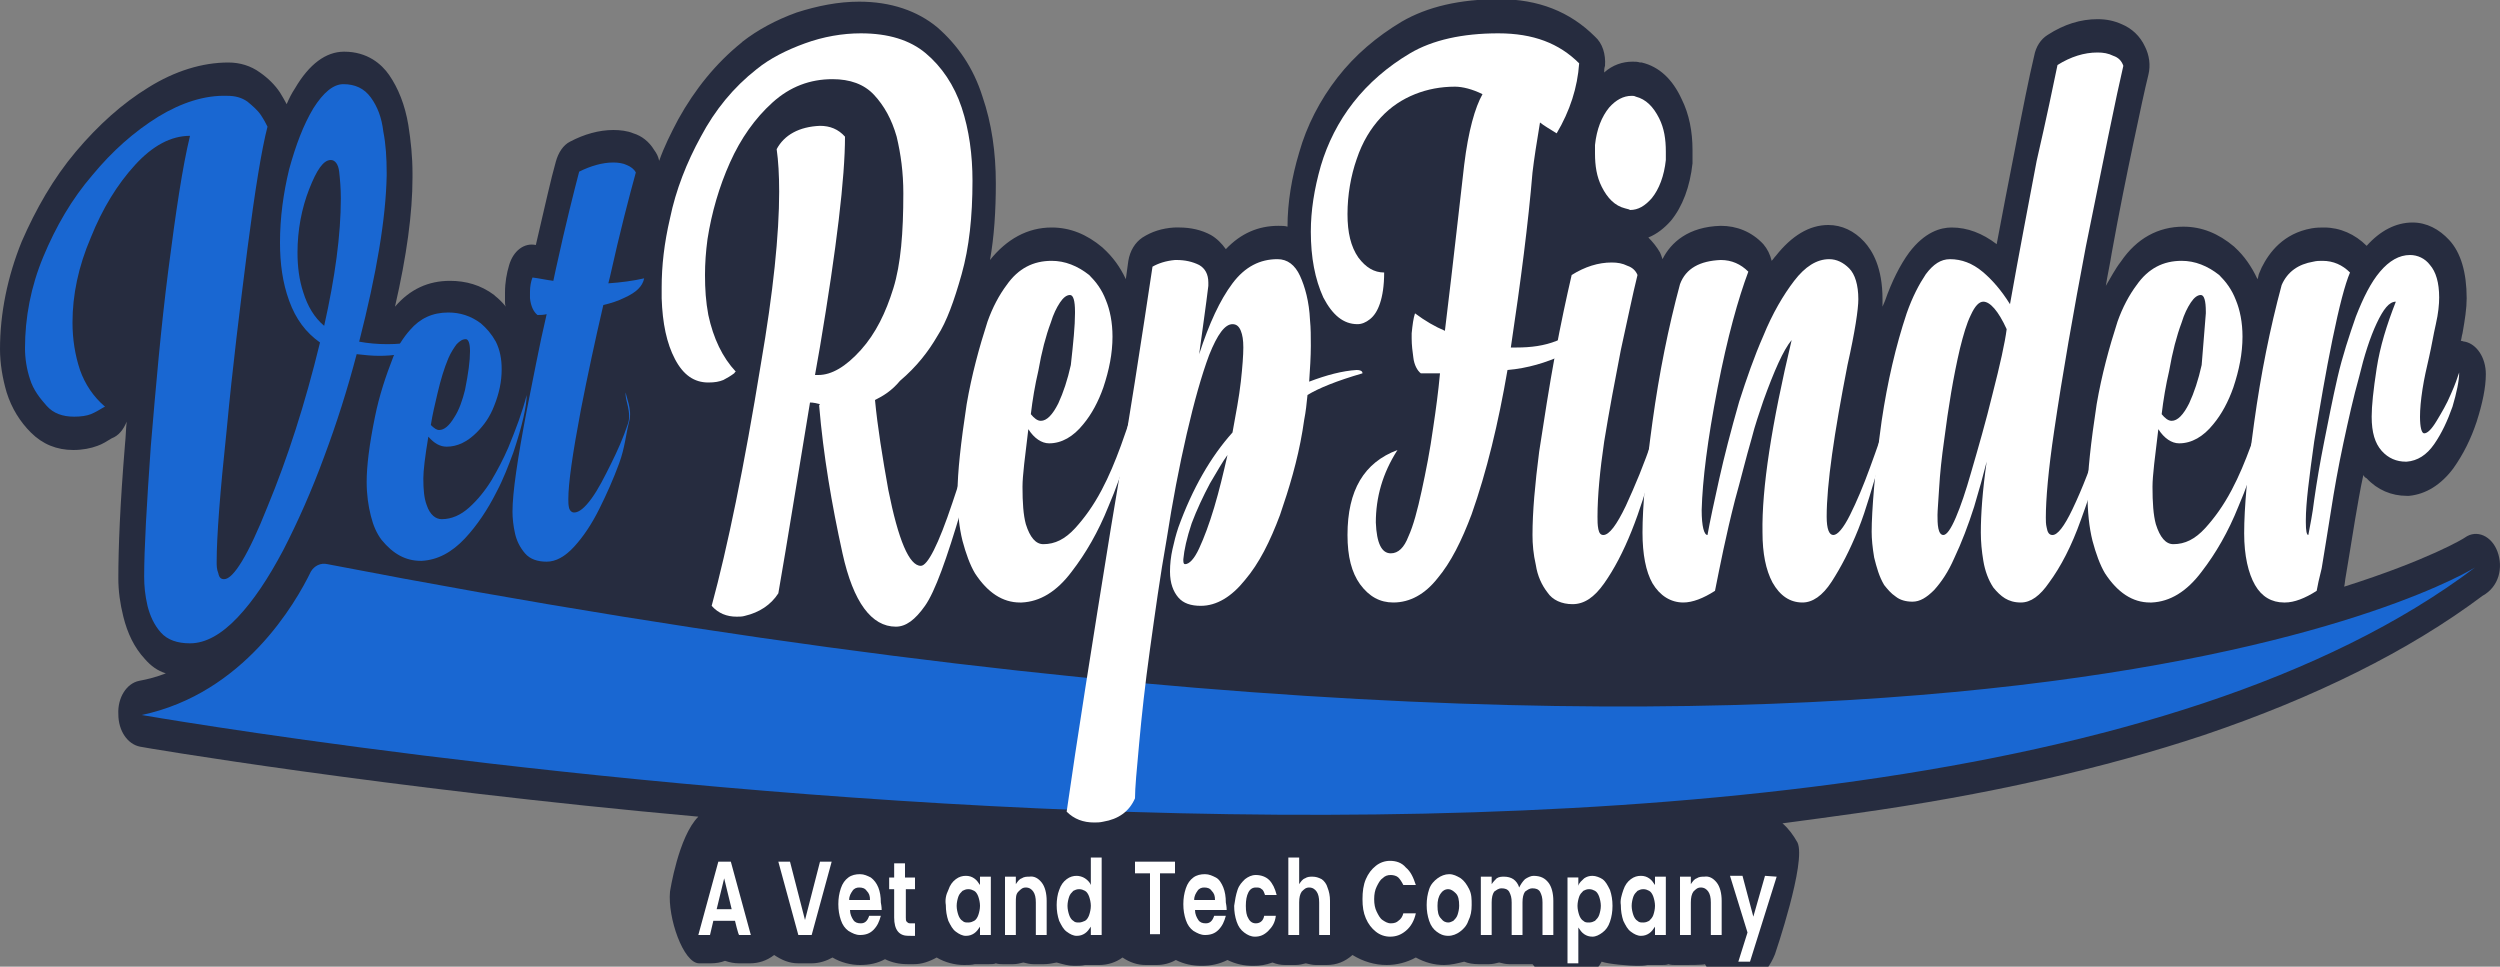 <?xml version="1.0" encoding="utf-8"?>
<!-- Generator: Adobe Illustrator 28.1.0, SVG Export Plug-In . SVG Version: 6.00 Build 0)  -->
<svg version="1.1" id="Layer_2_00000179616418596199443710000006314929706547718533_"
	 xmlns="http://www.w3.org/2000/svg" xmlns:xlink="http://www.w3.org/1999/xlink" x="0px" y="0px" viewBox="0 0 300 116"
	 style="enable-background:new 0 0 300 116;" xml:space="preserve">
<rect x="0" y="0" width="300" height="116" fill="#808080" stroke="none"/>
<style type="text/css">
	.st0{fill:#262C3F;}
	.st1{fill:#FFFFFF;}
	.st2{fill:#1967D2;}
</style>
<g id="Layer_1-2">
	<path class="st0" d="M299.7,66.2c-0.7-1.9-2.5-2.7-3.9-1.7c-0.1,0.1-4.4,2.7-14.5,5.9c0.1-0.4,0.1-0.8,0.2-1.3l0,0
		c0.3-1.7,0.6-3.7,1.1-6.7c0.3-1.7,0.6-3.6,1-5.4c0.1,0.2,0.2,0.3,0.4,0.4c1.3,1.4,3,2.1,4.8,2.1h0.1c0,0,0.1,0,0.2,0
		c2-0.2,3.8-1.3,5.3-3.3c1.2-1.7,2.1-3.5,2.8-5.6c0.7-2.2,1.1-4.1,1.1-5.7c0-2-1.1-3.6-2.5-3.9c-0.2,0-0.3-0.1-0.5-0.1
		c0.1-0.3,0.1-0.6,0.2-0.9c0.3-1.7,0.5-3,0.5-4.2c0-3.1-0.7-5.5-2.1-7c-1.2-1.3-2.7-2.1-4.4-2.1c-2,0-3.9,1-5.5,2.8
		c-1.4-1.4-3.2-2.2-5.1-2.2c-0.5,0-0.9,0-1.5,0.1c0,0,0,0,0,0c-3.4,0.6-5.1,2.9-6,4.7c-0.1,0.2-0.2,0.5-0.3,0.7
		c-0.1,0.2-0.1,0.5-0.2,0.7c-0.7-1.5-1.6-2.8-2.7-3.8c0,0-0.1-0.1-0.1-0.1c-1.9-1.6-3.9-2.4-6.1-2.4c-3,0-5.6,1.4-7.5,4.2
		c-0.7,0.9-1.2,1.9-1.8,2.9c0.2-1.3,0.5-2.6,0.7-3.9c0.9-5,1.8-9.4,2.6-13.2c0.8-3.8,1.4-6.6,1.8-8.2c0.3-1.2,0.1-2.4-0.4-3.4
		c-0.6-1.3-1.6-2.2-2.8-2.7c-0.9-0.4-1.8-0.6-2.9-0.6c-2,0-4,0.6-6,1.9c-0.8,0.5-1.4,1.4-1.6,2.5c-0.6,2.5-1.4,6.5-2.4,11.7
		c-0.7,3.5-1.4,7.2-2.1,10.9c-1.7-1.3-3.5-2-5.4-2c-1.3,0-3.2,0.5-5.1,3c-1.1,1.5-2.1,3.5-2.9,5.8c-0.1,0.2-0.2,0.5-0.3,0.7
		c0-0.4,0-0.7,0-0.9c0-3.8-1.2-5.8-2.2-6.9c-1.2-1.3-2.7-2-4.3-2c-2.3,0-4.4,1.3-6.3,3.7c-0.2,0.2-0.3,0.4-0.5,0.6
		c-0.2-0.8-0.5-1.4-1-2c-1.4-1.5-3.2-2.2-5.1-2.2h0c-3.9,0.1-6,2-7,4c-0.1-0.3-0.2-0.6-0.3-0.8c-0.4-0.7-0.9-1.3-1.4-1.8
		c1-0.4,1.9-1.1,2.7-2l0,0c1.4-1.7,2.3-4.1,2.6-6.9c0-0.1,0-0.2,0-0.3c0-0.5,0-0.9,0-1.3c0-2.2-0.4-4.3-1.3-6.1l0,0
		c-1.1-2.4-2.7-3.9-4.8-4.4c-0.1,0-0.1,0-0.2,0c-0.3-0.1-0.6-0.1-0.9-0.1c-1.2,0-2.4,0.4-3.4,1.3c0-0.3,0-0.5,0.1-0.8
		c0.1-1.4-0.3-2.7-1.2-3.5c-3-3-6.8-4.5-11.5-4.5s-8.6,0.9-11.7,2.7c-3,1.8-5.6,4-7.7,6.7c-2.1,2.7-3.7,5.8-4.6,9
		c-0.9,3-1.4,6-1.4,8.9c-0.3-0.1-0.7-0.1-1.1-0.1c-2.4,0-4.5,0.9-6.3,2.8c-0.5-0.7-1.1-1.3-1.8-1.7c0,0,0,0,0,0
		c-1.1-0.6-2.4-0.9-3.8-0.9H141c0,0-0.1,0-0.1,0c-1.5,0.1-2.7,0.5-3.8,1.2c-0.9,0.6-1.5,1.6-1.7,2.8c-0.1,0.7-0.2,1.5-0.3,2.2
		c-0.7-1.5-1.6-2.7-2.7-3.7c0,0-0.1-0.1-0.1-0.1c-1.9-1.6-3.9-2.4-6.1-2.4c-2.9,0-5.4,1.4-7.4,3.9c0.5-2.8,0.7-5.9,0.7-9.2
		c0-3.7-0.5-7.2-1.6-10.4c-1.1-3.5-3-6.2-5.4-8.3c-2.4-2-5.6-3.1-9.4-3.1c-2.5,0-5,0.5-7.5,1.3c-2.5,0.9-4.7,2.1-6.5,3.5
		c0,0,0,0-0.1,0.1c-3.1,2.5-5.6,5.6-7.6,9.2c-0.9,1.7-1.7,3.3-2.3,5c-0.1-0.5-0.3-0.9-0.6-1.3c-0.6-1-1.5-1.7-2.5-2
		c-0.7-0.3-1.6-0.4-2.4-0.4c-1.7,0-3.5,0.5-5.2,1.4c-0.8,0.4-1.4,1.3-1.7,2.4c-0.6,2.1-1.3,5.3-2.4,10c0,0,0,0,0,0
		c-1.4-0.3-2.7,0.7-3.2,2.4c-0.3,1-0.5,2.1-0.5,3.3c0,0.4,0,0.8,0,1.1c0,0,0,0,0,0c0,0.2,0,0.4,0.1,0.6c-0.4-0.5-0.8-0.9-1.3-1.3
		c0,0-0.1-0.1-0.1-0.1c-1.6-1.2-3.4-1.7-5.3-1.7c-2.6,0-4.8,1-6.6,3.1c1.4-6.1,2.1-11.2,2.1-15.5v-0.1v-0.4c0-2-0.2-3.9-0.5-5.8
		c-0.4-2.4-1.2-4.4-2.3-6c-0.9-1.3-2.6-2.8-5.4-2.8c-2.2,0-4.2,1.5-5.9,4.4c-0.4,0.6-0.7,1.2-1,1.9c-0.2-0.4-0.5-0.9-0.8-1.4
		c-0.6-0.9-1.4-1.7-2.4-2.4c-1.1-0.8-2.4-1.2-3.8-1.2c-3.1,0-6.4,1-9.6,3c-3.1,1.9-6,4.5-8.7,7.7C6.4,21.4,4.3,25.1,2.6,29
		C0.9,33.2,0,37.6,0,41.9c0,1.7,0.3,3.5,0.8,5.2c0.6,1.9,1.6,3.5,2.9,4.8c1.4,1.4,3.1,2.1,5.1,2.1c1.1,0,2.1-0.2,2.9-0.5
		c0.6-0.2,1.2-0.6,1.7-0.9l0,0c0.8-0.3,1.4-1,1.8-2c-0.1,0.9-0.1,1.8-0.2,2.7c-0.6,7.3-0.8,12.5-0.8,16.1c0,1.5,0.2,3,0.6,4.6
		c0.5,2,1.3,3.7,2.6,5.1c0.7,0.8,1.5,1.4,2.5,1.7c-1,0.4-2.1,0.7-3.2,0.9c-1.5,0.3-2.6,2-2.5,4c0,2,1.1,3.6,2.6,3.9
		c0.4,0.1,29.3,5,67,8.4c-2.4,2.4-3.4,9-3.4,9c-0.3,3.1,1.6,8.6,3.5,8.6h1.4c0.6,0,1.2-0.1,1.7-0.3c0.6,0.2,1.1,0.3,1.7,0.3H90
		c1,0,2-0.3,2.9-1c0.9,0.6,1.8,1,2.9,1h1.6c0.9,0,1.8-0.3,2.5-0.7c1,0.6,2.2,0.9,3.3,0.9c1.1,0,2.1-0.2,3-0.7
		c0.8,0.4,1.7,0.6,2.7,0.6h0.8c0.9,0,1.8-0.3,2.7-0.8c1,0.6,2.2,0.9,3.3,0.9c0.4,0,0.9,0,1.3-0.1c0.1,0,0.3,0,0.4,0h1.3
		c0.3,0,0.6,0,0.8-0.1c0.3,0.1,0.6,0.1,0.8,0.1h1.3c0.4,0,0.8-0.1,1.2-0.2c0.4,0.1,0.8,0.2,1.2,0.2h1.3c0.5,0,1-0.1,1.5-0.2
		c0.7,0.2,1.4,0.4,2.1,0.4c0.4,0,0.9,0,1.3-0.1c0.1,0,0.3,0,0.4,0h1.3c1,0,2-0.3,2.8-0.9c0.9,0.6,1.8,0.9,2.8,0.9h1.3
		c0.8,0,1.6-0.2,2.3-0.6c1,0.5,2,0.7,3.1,0.7c1.1,0,2.1-0.2,3.1-0.7c1,0.5,2,0.7,3.1,0.7c0.8,0,1.5-0.1,2.3-0.4
		c0.5,0.2,1,0.3,1.5,0.3h1.3c0.4,0,0.8-0.1,1.2-0.2c0.4,0.1,0.8,0.2,1.2,0.2h1.3c1.2,0,2.2-0.4,3.1-1.2c1.3,0.8,2.7,1.2,4.1,1.2
		c1.2,0,2.4-0.3,3.5-0.9c1.1,0.6,2.2,0.9,3.4,0.9c0.8,0,1.6-0.2,2.4-0.4c0.5,0.2,1.1,0.3,1.7,0.3h1.3c0.4,0,0.8-0.1,1.2-0.2
		c0.4,0.1,0.8,0.2,1.2,0.2h1.3c0.1,0,1.4,0,1.5,0c3.1,3.8,7.2,1.9,8.3-0.3c0.8,0.3,3.4,0.5,4.2,0.5c0.4,0,0.9,0,1.3-0.1
		c0.1,0,0.3,0,0.4,0h1.3c0.3,0,0.6,0,0.8-0.1c0.3,0.1,0.6,0.1,0.8,0.1h1.3c0.3,0,2.1,0,2.3-0.1c1.1,2.1,6.2,4.3,8.4-1.2
		c0,0,3.8-11.1,2.7-13.4c-0.5-0.9-1.1-1.7-1.8-2.3c2.4-0.3,6.6-0.9,8.8-1.2c15.7-2.2,29.8-5.4,41.8-9.4
		c13.3-4.5,24.6-10.1,33.4-16.7C299.9,70.4,300.4,68.1,299.7,66.2L299.7,66.2z"/>
	<g>
		<path class="st1" d="M88.2,110.5h-2.6l-0.4,1.7h-1.4l2.4-8.8h1.5l2.4,8.8h-1.4C88.6,112.2,88.2,110.5,88.2,110.5z M87.8,109.1
			l-0.9-3.7l-0.9,3.7H87.8z"/>
		<path class="st1" d="M99.8,103.4l-2.4,8.8h-1.6l-2.4-8.8h1.4l1.8,7l1.8-7H99.8L99.8,103.4z"/>
		<path class="st1" d="M105.8,109.2H102c0,0.5,0.2,0.9,0.4,1.2c0.2,0.3,0.5,0.4,0.9,0.4c0.5,0,0.8-0.3,1-0.9h1.4
			c-0.2,0.7-0.4,1.2-0.9,1.7c-0.4,0.4-0.9,0.6-1.6,0.6c-0.5,0-0.9-0.2-1.4-0.5c-0.4-0.3-0.7-0.7-0.9-1.3c-0.2-0.6-0.3-1.2-0.3-1.9
			s0.1-1.3,0.3-1.9c0.2-0.6,0.5-1,0.9-1.3c0.4-0.3,0.9-0.4,1.4-0.4s0.9,0.2,1.3,0.4c0.4,0.3,0.7,0.7,0.9,1.2
			c0.2,0.5,0.3,1.1,0.3,1.8C105.8,108.8,105.8,109.1,105.8,109.2z M104.4,108c0-0.5-0.1-0.8-0.4-1.1c-0.2-0.3-0.5-0.4-0.9-0.4
			c-0.3,0-0.6,0.1-0.8,0.4c-0.2,0.3-0.4,0.6-0.4,1.1H104.4L104.4,108z"/>
		<path class="st1" d="M108.7,106.7v3.4c0,0.2,0,0.4,0.1,0.5c0.1,0.1,0.2,0.2,0.4,0.2h0.6v1.5H109c-1.1,0-1.7-0.7-1.7-2.2v-3.4h-0.6
			v-1.4h0.6v-1.7h1.3v1.7h1.2v1.4H108.7L108.7,106.7z"/>
		<path class="st1" d="M113.8,106.8c0.2-0.6,0.5-1,0.9-1.3c0.4-0.3,0.8-0.4,1.2-0.4c0.4,0,0.7,0.1,1,0.3c0.3,0.2,0.5,0.5,0.7,0.8v-1
			h1.3v7h-1.3v-1c-0.2,0.3-0.4,0.6-0.7,0.8c-0.3,0.2-0.6,0.3-1,0.3c-0.4,0-0.8-0.2-1.2-0.5s-0.6-0.7-0.9-1.3
			c-0.2-0.6-0.3-1.2-0.3-1.9C113.4,108,113.5,107.4,113.8,106.8L113.8,106.8z M117.4,107.6c-0.1-0.3-0.3-0.6-0.5-0.7
			s-0.4-0.2-0.7-0.2c-0.3,0-0.5,0.1-0.7,0.2c-0.2,0.2-0.4,0.4-0.5,0.7c-0.1,0.3-0.2,0.7-0.2,1.1c0,0.4,0.1,0.8,0.2,1.1
			c0.1,0.3,0.3,0.6,0.5,0.7c0.2,0.2,0.4,0.2,0.7,0.2s0.5-0.1,0.7-0.2s0.4-0.4,0.5-0.7c0.1-0.3,0.2-0.7,0.2-1.1
			C117.6,108.3,117.5,107.9,117.4,107.6L117.4,107.6z"/>
		<path class="st1" d="M125,105.9c0.4,0.5,0.6,1.3,0.6,2.2v4.1h-1.3v-3.9c0-0.6-0.1-1-0.3-1.3c-0.2-0.3-0.5-0.5-0.9-0.5
			c-0.4,0-0.6,0.2-0.9,0.5s-0.3,0.7-0.3,1.3v3.9h-1.3v-7h1.3v0.9c0.2-0.3,0.4-0.6,0.7-0.7c0.3-0.2,0.6-0.2,0.9-0.2
			C124.1,105.1,124.6,105.4,125,105.9L125,105.9z"/>
		<path class="st1" d="M127.1,106.8c0.2-0.6,0.5-1,0.9-1.3c0.4-0.3,0.8-0.4,1.2-0.4c0.3,0,0.7,0.1,1,0.3c0.3,0.2,0.6,0.5,0.7,0.8
			v-3.3h1.3v9.3h-1.3v-1c-0.2,0.3-0.4,0.6-0.7,0.8c-0.3,0.2-0.6,0.3-1,0.3c-0.4,0-0.8-0.2-1.2-0.5s-0.6-0.7-0.9-1.3
			c-0.2-0.6-0.3-1.2-0.3-1.9C126.8,108,126.9,107.3,127.1,106.8L127.1,106.8z M130.7,107.6c-0.1-0.3-0.3-0.6-0.5-0.7
			s-0.4-0.2-0.7-0.2s-0.5,0.1-0.7,0.2c-0.2,0.2-0.4,0.4-0.5,0.7c-0.1,0.3-0.2,0.7-0.2,1.1c0,0.4,0.1,0.8,0.2,1.1
			c0.1,0.3,0.3,0.6,0.5,0.7c0.2,0.2,0.4,0.2,0.7,0.2c0.2,0,0.5-0.1,0.7-0.2s0.4-0.4,0.5-0.7c0.1-0.3,0.2-0.7,0.2-1.1
			C130.9,108.3,130.8,107.9,130.7,107.6L130.7,107.6z"/>
		<path class="st1" d="M141,103.4v1.4h-1.8v7.3H138v-7.3h-1.8v-1.4C136.2,103.4,141,103.4,141,103.4z"/>
		<path class="st1" d="M147.2,109.2h-3.8c0,0.5,0.2,0.9,0.4,1.2c0.2,0.3,0.5,0.4,0.9,0.4c0.5,0,0.8-0.3,1-0.9h1.4
			c-0.2,0.7-0.4,1.2-0.9,1.7c-0.4,0.4-0.9,0.6-1.6,0.6c-0.5,0-0.9-0.2-1.4-0.5c-0.4-0.3-0.7-0.7-0.9-1.3c-0.2-0.6-0.3-1.2-0.3-1.9
			s0.1-1.3,0.3-1.9c0.2-0.6,0.5-1,0.9-1.3c0.4-0.3,0.9-0.4,1.4-0.4c0.5,0,0.9,0.2,1.3,0.4s0.7,0.7,0.9,1.2c0.2,0.5,0.3,1.1,0.3,1.8
			C147.2,108.8,147.2,109.1,147.2,109.2z M145.8,108c0-0.5-0.1-0.8-0.4-1.1c-0.2-0.3-0.5-0.4-0.9-0.4c-0.3,0-0.6,0.1-0.8,0.4
			c-0.2,0.3-0.4,0.6-0.4,1.1H145.8L145.8,108z"/>
		<path class="st1" d="M148.5,106.8c0.2-0.6,0.5-0.9,0.9-1.3c0.4-0.3,0.8-0.5,1.3-0.5c0.6,0,1.2,0.2,1.6,0.6c0.4,0.4,0.7,1,0.9,1.8
			h-1.4c-0.1-0.3-0.2-0.6-0.4-0.7c-0.2-0.2-0.4-0.2-0.7-0.2c-0.4,0-0.7,0.2-0.9,0.6s-0.3,0.9-0.3,1.6c0,0.7,0.1,1.2,0.3,1.5
			c0.2,0.4,0.5,0.6,0.9,0.6c0.5,0,0.9-0.3,1-0.9h1.4c-0.1,0.8-0.4,1.3-0.9,1.8s-1,0.7-1.6,0.7c-0.5,0-0.9-0.2-1.3-0.5
			c-0.4-0.3-0.7-0.7-0.9-1.3c-0.2-0.6-0.3-1.2-0.3-1.9C148.2,108,148.3,107.4,148.5,106.8C148.5,106.8,148.5,106.8,148.5,106.8z"/>
		<path class="st1" d="M158.6,105.5c0.3,0.2,0.6,0.6,0.7,1c0.2,0.5,0.3,1,0.3,1.6v4.1h-1.3v-3.9c0-0.6-0.1-1-0.3-1.3
			c-0.2-0.3-0.5-0.5-0.9-0.5s-0.6,0.2-0.9,0.5c-0.2,0.3-0.3,0.7-0.3,1.3v3.9h-1.3v-9.3h1.3v3.2c0.2-0.3,0.4-0.6,0.7-0.7
			c0.3-0.2,0.6-0.2,0.9-0.2C157.9,105.2,158.2,105.3,158.6,105.5L158.6,105.5z"/>
		<path class="st1" d="M163.9,105.5c0.3-0.7,0.7-1.2,1.2-1.6c0.5-0.4,1.1-0.6,1.7-0.6c0.7,0,1.4,0.2,1.9,0.8
			c0.6,0.5,0.9,1.2,1.2,2.1h-1.5c-0.2-0.4-0.4-0.7-0.6-0.9s-0.6-0.3-0.9-0.3c-0.4,0-0.7,0.1-1,0.4c-0.3,0.2-0.5,0.6-0.7,1
			c-0.2,0.4-0.3,0.9-0.3,1.5s0.1,1.1,0.3,1.5c0.2,0.4,0.4,0.8,0.7,1c0.3,0.2,0.6,0.4,1,0.4c0.4,0,0.7-0.1,0.9-0.3
			c0.3-0.2,0.5-0.5,0.6-0.9h1.5c-0.2,0.9-0.6,1.6-1.2,2.1c-0.6,0.5-1.2,0.7-1.9,0.7c-0.6,0-1.2-0.2-1.7-0.6
			c-0.5-0.4-0.9-0.9-1.2-1.6c-0.3-0.7-0.4-1.4-0.4-2.3S163.6,106.2,163.9,105.5L163.9,105.5z"/>
		<path class="st1" d="M172.4,111.8c-0.4-0.3-0.7-0.7-0.9-1.3c-0.2-0.6-0.3-1.2-0.3-1.9c0-0.7,0.1-1.3,0.3-1.9c0.2-0.6,0.6-1,1-1.3
			c0.4-0.3,0.9-0.5,1.4-0.5c0.5,0,0.9,0.2,1.4,0.5c0.4,0.3,0.7,0.7,1,1.3s0.3,1.2,0.3,1.9c0,0.7-0.1,1.3-0.4,1.9
			c-0.2,0.6-0.6,1-1,1.3c-0.4,0.3-0.9,0.5-1.4,0.5C173.2,112.3,172.8,112.1,172.4,111.8L172.4,111.8z M174.4,110.5
			c0.2-0.2,0.4-0.4,0.5-0.7c0.1-0.3,0.2-0.7,0.2-1.1c0-0.7-0.1-1.2-0.4-1.5s-0.6-0.5-0.9-0.5c-0.4,0-0.7,0.2-0.9,0.5
			c-0.3,0.4-0.4,0.9-0.4,1.5c0,0.7,0.1,1.2,0.4,1.5c0.3,0.4,0.6,0.5,0.9,0.5C174,110.7,174.2,110.6,174.4,110.5L174.4,110.5z"/>
		<path class="st1" d="M185.8,105.9c0.4,0.5,0.6,1.3,0.6,2.2v4.1h-1.3v-3.9c0-0.6-0.1-0.9-0.3-1.3c-0.2-0.3-0.5-0.4-0.9-0.4
			c-0.4,0-0.6,0.2-0.9,0.4c-0.2,0.3-0.3,0.7-0.3,1.3v3.9h-1.3v-3.9c0-0.6-0.1-0.9-0.3-1.3c-0.2-0.3-0.5-0.4-0.9-0.4
			s-0.6,0.2-0.9,0.4c-0.2,0.3-0.3,0.7-0.3,1.3v3.9h-1.3v-7h1.3v0.9c0.2-0.3,0.4-0.5,0.6-0.7c0.3-0.2,0.6-0.2,0.9-0.2
			c0.4,0,0.8,0.1,1.1,0.3c0.3,0.2,0.6,0.6,0.7,1c0.2-0.4,0.4-0.7,0.7-1c0.3-0.2,0.7-0.4,1-0.4C184.9,105.1,185.4,105.4,185.8,105.9
			L185.8,105.9z"/>
		<path class="st1" d="M190.1,105.4c0.3-0.2,0.6-0.3,1-0.3c0.4,0,0.9,0.2,1.2,0.4c0.4,0.3,0.6,0.7,0.9,1.3c0.2,0.6,0.3,1.2,0.3,1.9
			s-0.1,1.3-0.3,1.9c-0.2,0.6-0.5,1-0.9,1.3c-0.4,0.3-0.8,0.5-1.2,0.5c-0.4,0-0.7-0.1-1-0.3s-0.5-0.5-0.7-0.8v4.3h-1.3v-10.3h1.3v1
			C189.5,105.9,189.8,105.7,190.1,105.4L190.1,105.4z M191.9,107.6c-0.1-0.3-0.3-0.6-0.5-0.7s-0.4-0.2-0.7-0.2s-0.5,0.1-0.7,0.2
			c-0.2,0.2-0.4,0.4-0.5,0.7c-0.1,0.3-0.2,0.7-0.2,1.1c0,0.4,0.1,0.8,0.2,1.1c0.1,0.3,0.3,0.6,0.5,0.7c0.2,0.2,0.4,0.2,0.7,0.2
			s0.5-0.1,0.7-0.2c0.2-0.2,0.4-0.4,0.5-0.7c0.1-0.3,0.2-0.7,0.2-1.1C192.1,108.3,192,107.9,191.9,107.6z"/>
		<path class="st1" d="M194.8,106.8c0.2-0.6,0.5-1,0.9-1.3c0.4-0.3,0.8-0.4,1.2-0.4c0.4,0,0.7,0.1,1,0.3c0.3,0.2,0.5,0.5,0.7,0.8v-1
			h1.3v7h-1.3v-1c-0.2,0.3-0.4,0.6-0.7,0.8c-0.3,0.2-0.6,0.3-1,0.3c-0.4,0-0.8-0.2-1.2-0.5c-0.4-0.3-0.6-0.7-0.9-1.3
			c-0.2-0.6-0.3-1.2-0.3-1.9C194.4,108,194.6,107.4,194.8,106.8L194.8,106.8z M198.4,107.6c-0.1-0.3-0.3-0.6-0.5-0.7
			s-0.4-0.2-0.7-0.2s-0.5,0.1-0.7,0.2c-0.2,0.2-0.4,0.4-0.5,0.7c-0.1,0.3-0.2,0.7-0.2,1.1c0,0.4,0.1,0.8,0.2,1.1
			c0.1,0.3,0.3,0.6,0.5,0.7c0.2,0.2,0.4,0.2,0.7,0.2s0.5-0.1,0.7-0.2c0.2-0.2,0.4-0.4,0.5-0.7c0.1-0.3,0.2-0.7,0.2-1.1
			C198.6,108.3,198.5,107.9,198.4,107.6L198.4,107.6z"/>
		<path class="st1" d="M206,105.9c0.4,0.5,0.6,1.3,0.6,2.2v4.1h-1.3v-3.9c0-0.6-0.1-1-0.3-1.3c-0.2-0.3-0.5-0.5-0.9-0.5
			c-0.4,0-0.6,0.2-0.9,0.5c-0.2,0.3-0.3,0.7-0.3,1.3v3.9h-1.3v-7h1.3v0.9c0.2-0.3,0.4-0.6,0.7-0.7c0.3-0.2,0.6-0.2,0.9-0.2
			C205.1,105.1,205.6,105.4,206,105.9L206,105.9z"/>
		<path class="st1" d="M213.2,105.2l-3.2,10.2h-1.4l1.1-3.5l-2.1-6.8h1.5l1.3,4.9l1.4-4.9L213.2,105.2L213.2,105.2z"/>
		<path class="st2" d="M27.3,11.5c0.9,0,1.7,0.2,2.4,0.7c0.6,0.5,1.2,1,1.6,1.6c0.4,0.6,0.6,1,0.8,1.4c-0.7,2.7-1.5,7.6-2.4,14.6
			c-0.9,7.1-1.8,14.3-2.5,21.8C26.4,59.1,26,64.4,26,67.4c0,0.5,0,0.9,0.2,1.4c0.1,0.5,0.3,0.7,0.7,0.7c1.1,0,2.9-2.9,5.2-8.7
			c2.4-5.8,4.5-12.3,6.3-19.7c-1.7-1.2-2.9-2.8-3.7-5s-1.1-4.5-1.1-7c0-3,0.4-5.9,1.1-8.8c0.8-2.9,1.7-5.3,2.9-7.3
			c1.2-1.9,2.4-2.9,3.6-2.9c1.4,0,2.5,0.5,3.3,1.6c0.8,1.1,1.3,2.4,1.5,4.1c0.3,1.5,0.4,3.2,0.4,4.9v0.4c-0.1,5.1-1.2,11.7-3.3,19.9
			c1.1,0.2,2.2,0.3,3.4,0.3c2.2,0,4.6-0.4,7-1.3c-2.1,1.8-4.8,2.7-8,2.7c-0.9,0-1.8-0.1-2.7-0.2c-1.1,4.2-2.4,8.3-3.9,12.3
			c-1.5,4.1-3.2,7.9-4.9,11.2c-1.8,3.4-3.6,6.1-5.5,8.1c-1.9,2-3.8,3.1-5.7,3.1c-1.5,0-2.7-0.4-3.5-1.3c-0.8-0.9-1.3-2-1.6-3.2
			c-0.3-1.3-0.4-2.4-0.4-3.5c0-3.4,0.3-8.6,0.8-15.7c0.6-7.1,1.2-14.1,2.1-21.1c0.9-7,1.7-12.4,2.6-16.1c-2.3,0-4.5,1.2-6.6,3.5
			s-3.9,5.2-5.3,8.7C9.4,32,8.7,35.4,8.7,38.7c0,2,0.3,3.9,0.9,5.7c0.6,1.7,1.6,3.2,3,4.4l-0.2,0.1c-0.5,0.3-1,0.6-1.5,0.8
			c-0.5,0.2-1.2,0.3-2,0.3c-1.4,0-2.5-0.4-3.3-1.3S4,46.8,3.6,45.5C3.2,44.3,3,43,3,41.8c0-3.7,0.7-7.4,2.2-11
			c1.5-3.6,3.4-6.9,5.9-9.8c2.4-2.9,5-5.2,7.9-7C21.8,12.3,24.6,11.4,27.3,11.5L27.3,11.5z M38.9,39.1c1.3-5.8,2-10.9,2-15.3
			c0-1.2-0.1-2.3-0.2-3.2c-0.1-0.9-0.5-1.4-1-1.4c-0.9,0-1.7,1.2-2.6,3.5c-0.9,2.3-1.4,4.9-1.4,7.6c0,1.7,0.2,3.3,0.7,4.8
			C36.9,36.7,37.7,38.1,38.9,39.1L38.9,39.1z"/>
		<path class="st2" d="M60.2,44.3c0,1.5-0.3,2.9-0.9,4.4c-0.5,1.3-1.2,2.3-2.1,3.2c-1.1,1.1-2.3,1.7-3.6,1.7c-0.8,0-1.5-0.4-2.2-1.2
			c-0.4,2.4-0.6,4.1-0.6,5c0,1.4,0.1,2.4,0.4,3.2c0.4,1.2,1.1,1.7,1.8,1.7c1.2,0,2.3-0.5,3.3-1.4c1-0.9,1.9-2,2.7-3.3
			c0.7-1.2,1.4-2.5,2-3.9c0.9-2.2,1.7-4.3,2.2-6.3c0,1.3-0.5,3.6-1.6,6.9c-0.6,1.6-1.2,3.2-2,4.7c-1.1,2.2-2.4,4.1-3.8,5.6
			c-1.6,1.7-3.3,2.6-5.2,2.7h-0.1c-1.8,0-3.3-0.8-4.7-2.5c-0.6-0.8-1-1.7-1.3-2.9c-0.3-1.2-0.5-2.5-0.5-4.1c0-1.8,0.3-4.4,1-7.8
			c0.5-2.5,1.3-4.9,2.2-7.2c0.5-1.2,1.2-2.3,2-3.2c1.2-1.4,2.7-2.1,4.6-2.1c1.4,0,2.7,0.4,3.9,1.3c0.7,0.6,1.3,1.3,1.8,2.2
			C60,42,60.2,43.1,60.2,44.3z M56.4,42.2v-0.1c0-0.9-0.2-1.4-0.5-1.4c-0.4,0-0.7,0.2-1.1,0.6c-0.3,0.4-0.7,1-1,1.7
			c-0.5,1.2-0.9,2.5-1.3,4.2c-0.3,1.3-0.6,2.5-0.8,3.8c0.4,0.4,0.7,0.6,1,0.6c0.6,0,1.2-0.5,1.8-1.5c0.6-0.9,1-2.1,1.3-3.3
			C56.2,44.8,56.4,43.3,56.4,42.2L56.4,42.2z"/>
		<path class="st2" d="M66.4,33.7l0.3-1.4c1.2-5.5,2.2-9.4,2.8-11.7c1.4-0.7,2.8-1.1,4.1-1.1c0.6,0,1.2,0.1,1.6,0.3
			c0.5,0.2,0.9,0.5,1.1,0.9c-0.8,2.9-1.9,7.1-3.1,12.5L73,34c1.5-0.1,3-0.3,4.3-0.6c-0.2,1-1,1.7-2.3,2.3c-0.8,0.4-1.7,0.7-2.6,0.9
			c-1,4.3-1.9,8.5-2.7,12.6c-1,5.3-1.5,8.8-1.5,10.7c0,0.4,0,0.7,0.1,1.1c0.1,0.3,0.3,0.5,0.6,0.5c0.6,0,1.3-0.6,2.1-1.7
			c0.8-1.1,1.5-2.5,2.3-4.1c0.8-1.6,1.5-3.2,2-4.7c0.6-1.5-0.4-3.1-0.2-3.9c0,0.5,0.8,2,0.4,3.5c-0.4,1.5-0.5,3.1-1.2,5
			c-0.7,1.9-1.5,3.7-2.4,5.5c-0.9,1.8-1.9,3.3-3,4.5s-2.2,1.8-3.3,1.8c-1.1,0-2-0.3-2.6-1c-0.6-0.7-1-1.5-1.2-2.4
			c-0.2-0.9-0.3-1.8-0.3-2.6c0-2.3,0.6-6.3,1.7-12.1c0.8-3.9,1.5-7.8,2.4-11.6c-0.4,0.1-0.8,0.1-1.1,0.1c-0.5-0.4-0.8-1.1-0.9-2
			c0-0.3,0-0.6,0-0.8c0-0.6,0.1-1.2,0.3-1.7C64.7,33.4,65.6,33.6,66.4,33.7L66.4,33.7z"/>
		<path class="st2" d="M37.3,68.6c-1.8,3.7-8,14.6-20.3,17.2c0,0,208.3,36.4,280-17.7c0,0-60.1,37.8-257.7-0.4
			C38.5,67.5,37.7,67.9,37.3,68.6z"/>
		<path class="st1" d="M105,48c0.3,3.2,0.9,6.9,1.6,10.8c1.2,6,2.5,9.1,3.9,9.1c0.8,0,2.1-2.5,3.8-7.6c1.7-5.1,2.9-8.7,3.6-10.8
			c0.7-2.1,1.2-3.7,1.4-4.7c0,0.6-0.2,1.9-0.6,4c-0.4,2-1.5,6.1-3.3,12.2s-3.2,10-4.4,11.7s-2.3,2.5-3.5,2.5c-2.9,0-5.1-2.9-6.4-8.8
			s-2.3-11.8-2.8-17.7c0-0.1,0-0.1,0.1-0.2c-0.4-0.1-0.8-0.2-1.2-0.2c-1.5,9-2.7,16.6-3.8,22.9c-0.9,1.4-2.3,2.3-4,2.7
			C89.1,74,88.7,74,88.4,74c-1.2,0-2.2-0.4-3-1.3c1.9-7,3.9-16.7,5.9-29c1.5-8.7,2.2-15.6,2.2-20.7c0-2-0.1-3.7-0.3-5.1
			c0.9-1.7,2.7-2.7,5.2-2.8c1.2,0,2.2,0.4,3,1.3c0,4.9-1,13.3-3,25.2c-0.2,1.2-0.4,2.3-0.6,3.4h0.4c1.6,0,3.3-1,5.1-3
			c1.8-2,3-4.5,3.9-7.4s1.2-6.7,1.2-11.4c0-2.5-0.3-4.7-0.8-6.8c-0.6-2.1-1.5-3.7-2.7-5s-2.9-1.9-5-1.9c-2.7,0-5.1,0.9-7.2,2.8
			c-2.1,1.9-3.8,4.3-5.1,7.2c-1.3,2.9-2.2,6-2.7,9.2c-0.2,1.5-0.3,2.9-0.3,4.3c0,1.7,0.1,3.2,0.4,4.8c0.6,2.8,1.7,5.1,3.3,6.8
			c-0.1,0-0.1,0.1-0.2,0.2c-0.4,0.3-0.9,0.6-1.3,0.8c-0.5,0.2-1,0.3-1.8,0.3c-1.7,0-3-0.9-4-2.8c-1-1.9-1.5-4.3-1.6-7.3
			c0-0.4,0-0.8,0-1.3c0-2.6,0.3-5.3,1-8.3c0.7-3.4,2-6.7,3.7-9.8c1.7-3.2,3.9-5.9,6.7-8.1c1.6-1.3,3.6-2.3,5.8-3.1s4.5-1.2,6.7-1.2
			c3.3,0,5.9,0.8,7.8,2.4s3.4,3.8,4.3,6.5s1.3,5.7,1.3,8.8c0,4.3-0.4,8-1.3,11.2c-0.9,3.2-1.8,5.7-2.9,7.4c-1.1,1.9-2.5,3.7-4.5,5.4
			C107,46.9,106,47.5,105,48L105,48L105,48z"/>
		<path class="st1" d="M133.5,40.4c0,2-0.4,4-1.1,6.1c-0.6,1.7-1.4,3.2-2.4,4.4c-1.2,1.5-2.6,2.3-4.1,2.3c-0.9,0-1.8-0.6-2.5-1.7
			c-0.4,3.3-0.7,5.6-0.7,6.9c0,1.9,0.1,3.4,0.4,4.5c0.5,1.6,1.2,2.4,2.1,2.4c1.4,0,2.6-0.6,3.8-1.9c1.1-1.2,2.2-2.7,3.2-4.6
			c0.9-1.7,1.6-3.4,2.3-5.3c1.1-3,2-5.9,2.6-8.7c0,1.9-0.6,5-1.8,9.5c-0.6,2.2-1.4,4.4-2.3,6.5c-1.2,3-2.7,5.6-4.4,7.8
			c-1.8,2.4-3.8,3.6-6,3.7h-0.2c-2.1,0-3.9-1.2-5.4-3.5c-0.6-1-1.1-2.4-1.5-3.9c-0.4-1.6-0.6-3.5-0.6-5.7c0-2.5,0.4-6.1,1.1-10.7
			c0.6-3.5,1.5-6.8,2.5-9.9c0.6-1.7,1.4-3.2,2.3-4.4c1.4-2,3.2-2.9,5.4-2.9c1.6,0,3.1,0.6,4.5,1.7c0.8,0.8,1.5,1.7,2,3
			C133.2,37.2,133.5,38.7,133.5,40.4L133.5,40.4z M129,37.6v-0.2c0-1.3-0.2-2-0.6-2c-0.4,0-0.8,0.3-1.2,0.9
			c-0.4,0.6-0.8,1.4-1.1,2.4c-0.6,1.6-1.1,3.5-1.5,5.8c-0.4,1.7-0.7,3.5-0.9,5.2c0.4,0.5,0.8,0.8,1.2,0.8c0.7,0,1.4-0.7,2.1-2.1
			c0.6-1.3,1.1-2.8,1.5-4.6C128.8,41.1,129,39.1,129,37.6L129,37.6z"/>
		<path class="st1" d="M138.3,32c0.7-0.4,1.6-0.7,2.7-0.8h0.2c1,0,1.9,0.2,2.7,0.6c0.7,0.4,1.1,1.1,1.1,2.1c0,0.1,0,0.2,0,0.4
			c-0.3,2.5-0.7,5.2-1.1,8.2c1.2-3.7,2.5-6.5,4-8.5s3.3-2.9,5.4-2.9c1.2,0,2.1,0.7,2.7,2s1.1,3.1,1.2,5.3c0.1,1,0.1,2,0.1,3.1
			c0,1.3-0.1,2.8-0.2,4.3c2.1-0.8,4-1.3,5.7-1.4c0.4,0,0.7,0.1,0.7,0.4c-3.1,0.9-5.3,1.8-6.6,2.6c-0.1,1-0.2,2-0.4,3l-0.2,1.3
			c-0.6,3.6-1.6,6.9-2.7,10.1c-1.2,3.2-2.5,5.8-4.2,7.8c-1.6,2-3.4,3.1-5.3,3.1c-1.2,0-2.1-0.3-2.7-1c-0.6-0.7-1-1.7-1-3.1
			c0-0.9,0.1-1.8,0.3-2.7c0.2-0.9,0.4-1.7,0.7-2.6c1.7-4.7,3.9-8.5,6.5-11.4c0.4-2.2,0.8-4.3,1-6.1c0.2-1.8,0.3-3.2,0.3-4.1
			s-0.1-1.5-0.3-2c-0.2-0.5-0.5-0.8-1-0.8c-0.9,0-1.8,1.2-2.8,3.7c-0.9,2.4-1.8,5.6-2.7,9.5c-0.9,3.9-1.7,8.1-2.4,12.6
			c-0.8,4.5-1.4,8.9-2,13.2c-0.6,4.3-1,8-1.3,11.3c-0.3,3.2-0.5,5.4-0.5,6.6c-0.7,1.6-2,2.5-3.8,2.8c-0.4,0.1-0.8,0.1-1.1,0.1
			c-1.3,0-2.4-0.4-3.3-1.3c1.2-8.4,3-19.8,5.3-34C135.5,50.5,137.1,40,138.3,32L138.3,32L138.3,32z M142,67.1v0.2
			c0,0.3,0.1,0.4,0.2,0.4c0.5,0,1.1-0.6,1.7-1.9c0.6-1.3,1.2-2.9,1.8-4.9c0.6-2,1.1-4.1,1.6-6.3c-0.6,0.8-1.2,1.9-2.1,3.4
			c-0.8,1.5-1.6,3.2-2.2,4.8C142.4,64.6,142.1,66,142,67.1L142,67.1z"/>
		<path class="st1" d="M172.8,44.8h-2.3c-0.4-0.3-0.8-1-0.9-1.9c-0.1-0.7-0.2-1.5-0.2-2.3V40c0.1-1,0.2-1.8,0.4-2.4
			c1.2,0.9,2.4,1.6,3.6,2.1v-0.1c1.1-9,1.8-15.6,2.3-19.8c0.5-4.1,1.3-6.9,2.2-8.5c-1.2-0.6-2.4-0.9-3.3-0.9c-1.7,0-3.3,0.3-4.8,0.9
			c-1.5,0.6-2.9,1.5-4.1,2.8c-1.2,1.3-2.2,2.9-2.9,5c-0.7,2-1.1,4.3-1.1,6.6c0,2.2,0.4,3.9,1.3,5.2c0.9,1.2,1.9,1.8,3.1,1.8
			c0,1.6-0.2,2.8-0.5,3.7c-0.3,0.9-0.7,1.5-1.2,1.9c-0.5,0.4-1,0.6-1.5,0.6c-1.7,0-3-1.1-4.1-3.2c-1-2.2-1.5-4.8-1.5-7.9
			c0-2.5,0.4-5.1,1.2-7.9c0.8-2.7,2.1-5.3,3.9-7.6c1.8-2.3,4.1-4.3,6.8-5.9S175.5,4,179.8,4c4.2,0,7.3,1.2,9.7,3.6
			c-0.2,2.9-1.1,5.7-2.7,8.4c-0.8-0.5-1.5-0.9-2-1.3c-0.4,2.4-0.7,4.3-0.9,6c-0.5,6-1.4,13-2.6,21h0.7c1.7,0,3.3-0.2,4.8-0.8
			c2.4-0.8,4.1-2,5.3-3.5c-0.9,2.4-2.4,4.1-4.6,5.2c-1.9,0.9-4.2,1.6-6.6,1.8c-1.1,6.4-2.5,12.2-4.3,17.3c-1.2,3.2-2.5,5.8-4.1,7.7
			c-1.5,1.9-3.3,2.9-5.3,2.9c-1.6,0-2.9-0.7-4-2.2c-1-1.4-1.5-3.3-1.5-5.9c0-5.4,2-8.7,6-10.2c-1.8,2.8-2.6,5.7-2.6,8.7
			c0.1,2.5,0.7,3.7,1.8,3.7c0.9,0,1.6-0.7,2.1-2c0.6-1.3,1.1-3.2,1.6-5.5c0.5-2.3,1-4.8,1.4-7.7C172.3,49.2,172.6,47,172.8,44.8
			L172.8,44.8z"/>
		<path class="st1" d="M191.7,62c0,0.5,0,1,0.1,1.5c0.1,0.5,0.3,0.7,0.6,0.7c0.7,0,1.6-1.2,2.7-3.5c1.1-2.4,2.2-5,3.2-8
			c1-3,1.7-5.6,2.2-7.8c0,0.7-0.2,2-0.6,4.1c-0.4,2-0.9,4.4-1.6,7c-0.7,2.6-1.5,5.2-2.5,7.7c-1,2.5-2.1,4.6-3.3,6.3
			s-2.4,2.5-3.8,2.5c-1.3,0-2.4-0.5-3-1.4c-0.7-0.9-1.2-2-1.4-3.3c-0.3-1.3-0.4-2.5-0.4-3.6c0-2.8,0.3-6.1,0.8-10
			c0.6-3.9,1.2-7.8,1.9-11.6c0.7-3.8,1.4-7,2-9.6c1.6-1,3.2-1.5,4.8-1.5c0.7,0,1.3,0.1,1.9,0.4c0.6,0.2,1,0.6,1.2,1.1
			c-0.6,2.4-1.2,5.4-2,9c-0.7,3.6-1.4,7.3-2,11C192,56.4,191.7,59.5,191.7,62L191.7,62z M195,25c-1.2-0.3-2.1-1.2-2.8-2.6
			c-0.6-1.2-0.8-2.5-0.8-4c0-0.3,0-0.6,0-1c0.2-1.9,0.8-3.4,1.7-4.5c0.8-0.9,1.7-1.4,2.7-1.4c0.2,0,0.3,0,0.5,0.1
			c1.2,0.3,2.1,1.2,2.8,2.6c0.6,1.2,0.8,2.5,0.8,4c0,0.3,0,0.6,0,1c-0.2,1.9-0.8,3.5-1.7,4.6c-0.8,0.9-1.6,1.4-2.6,1.4
			C195.5,25.1,195.3,25.1,195,25L195,25z"/>
		<path class="st1" d="M215,40.8c-1,1.2-2.1,3.7-3.4,7.3c-0.5,1.5-1,2.9-1.4,4.5c-0.7,2.4-1.3,4.9-2,7.4c-1.1,4.3-1.8,7.9-2.4,10.9
			c-1.4,0.9-2.7,1.4-3.8,1.4c-1.5,0-2.8-0.8-3.7-2.3c-0.8-1.4-1.2-3.5-1.2-6.1c0-3.1,0.4-7.5,1.2-13.3c0.8-5.8,1.9-11.3,3.3-16.5
			c0.7-1.9,2.4-2.8,4.9-2.9c1.3,0,2.4,0.5,3.3,1.4c-1.2,3.2-2.5,7.8-3.7,14s-1.8,11-1.9,14.6c0,2,0.3,3,0.7,3c0.3-1.7,0.8-4,1.4-6.7
			c0.6-2.7,1.4-5.8,2.4-9.3c0.9-2.8,1.8-5.4,2.9-7.9c1.1-2.7,2.4-4.9,3.7-6.6c1.3-1.7,2.7-2.6,4.2-2.6c0.9,0,1.7,0.4,2.4,1.1
			c0.7,0.7,1.1,2,1.1,3.7c0,1.2-0.4,3.9-1.3,7.9c-1.6,8.2-2.5,14.3-2.5,18.2c0,1.5,0.3,2.2,0.8,2.2c0.5,0,1.2-0.8,2-2.4
			c0.8-1.6,1.6-3.5,2.4-5.7c0.8-2.2,1.6-4.4,2.2-6.5c0.7-2.1,1.2-3.7,1.4-4.9c0,0.6-0.2,1.9-0.7,4c-0.4,2-1,4.4-1.8,7
			S224,61,223,63.5c-1,2.5-2.1,4.6-3.2,6.3c-1.1,1.7-2.3,2.5-3.5,2.5c-1.5,0-2.7-0.8-3.6-2.4c-0.8-1.5-1.2-3.5-1.2-6
			C211.4,58.6,212.6,50.9,215,40.8L215,40.8L215,40.8z"/>
		<path class="st1" d="M246.9,7.8c1.6-1,3.2-1.5,4.8-1.5c0.7,0,1.3,0.1,1.9,0.4c0.6,0.2,1,0.6,1.2,1.2c-0.4,1.7-1,4.5-1.8,8.4
			c-0.8,3.9-1.7,8.4-2.7,13.3c-1.5,7.9-2.8,15.3-3.8,22.1c-0.7,4.7-1,8.2-1,10.4c0,0.4,0,0.8,0.1,1.2c0.1,0.6,0.3,0.9,0.7,0.9
			c0.6,0,1.4-1,2.4-3.1c1.2-2.5,2.3-5.4,3.4-8.7c1.1-3.3,1.9-5.8,2.3-7.6c0,0.9-0.4,3.1-1.3,6.6c-0.9,3.5-2,7.2-3.4,11
			c-1.1,3.1-2.4,5.6-3.8,7.5c-1.1,1.6-2.2,2.4-3.4,2.4c-0.8,0-1.4-0.2-1.9-0.5s-1-0.8-1.4-1.3c-0.6-0.9-1-2-1.2-3.2
			c-0.2-1.2-0.3-2.3-0.3-3.4c0-2.2,0.2-5,0.7-8.5c-0.4,1.6-0.9,3.4-1.5,5.4c-0.7,2.2-1.5,4.3-2.4,6.2c-0.7,1.6-1.5,2.8-2.4,3.8
			c-0.9,0.9-1.7,1.4-2.6,1.4c-0.8,0-1.5-0.2-2-0.6c-0.6-0.4-1-0.9-1.4-1.4c-0.6-1-0.9-2.1-1.2-3.3c-0.2-1.2-0.3-2.2-0.3-3.1
			c0-1.2,0.1-3.1,0.3-5.4c0.2-2.4,0.5-5,0.9-7.9c0.7-4.7,1.7-9,3-12.9c0.7-2,1.5-3.5,2.3-4.7c0.9-1.2,1.8-1.8,2.9-1.8
			c1.4,0,2.7,0.5,3.9,1.5c1.2,1,2.3,2.3,3.3,3.9c1.1-6.2,2.2-11.9,3.2-17.2C245.6,14.1,246.4,10.2,246.9,7.8L246.9,7.8L246.9,7.8z
			 M240.8,39.5c-1-2.2-2-3.3-2.8-3.3c-0.5,0-1,0.5-1.5,1.6c-0.5,1-0.9,2.4-1.3,4c-0.8,3.4-1.4,7.1-1.9,11c-0.3,2.1-0.5,4-0.6,5.7
			c-0.1,1.7-0.2,2.8-0.2,3.3s0,1.1,0.1,1.6s0.3,0.8,0.6,0.8c0.4,0,0.9-0.7,1.5-2.1c0.6-1.4,1.2-3.2,1.8-5.3c0.9-3.1,1.8-6.2,2.6-9.5
			C240,43.8,240.6,41.1,240.8,39.5L240.8,39.5z"/>
		<path class="st1" d="M269.1,40.4c0,2-0.4,4-1.1,6.1c-0.6,1.7-1.4,3.2-2.4,4.4c-1.2,1.5-2.6,2.3-4.1,2.3c-0.9,0-1.8-0.6-2.5-1.7
			c-0.4,3.3-0.7,5.6-0.7,6.9c0,1.9,0.1,3.4,0.4,4.5c0.5,1.6,1.2,2.4,2.1,2.4c1.4,0,2.6-0.6,3.8-1.9c1.1-1.2,2.2-2.7,3.2-4.6
			c0.9-1.7,1.6-3.4,2.3-5.3c1.1-3,2-5.9,2.6-8.7c0,1.9-0.6,5-1.8,9.5c-0.6,2.2-1.4,4.4-2.3,6.5c-1.2,3-2.7,5.6-4.4,7.8
			c-1.8,2.4-3.8,3.6-6,3.7H258c-2.1,0-3.9-1.2-5.4-3.5c-0.6-1-1.1-2.4-1.5-3.9c-0.4-1.6-0.6-3.5-0.6-5.7c0-2.5,0.4-6.1,1.1-10.7
			c0.6-3.5,1.5-6.8,2.5-9.9c0.6-1.7,1.4-3.2,2.3-4.4c1.4-2,3.2-2.9,5.4-2.9c1.6,0,3.1,0.6,4.5,1.7c0.8,0.8,1.5,1.7,2,3
			C268.8,37.2,269.1,38.7,269.1,40.4L269.1,40.4z M264.7,37.6v-0.2c0-1.3-0.2-2-0.6-2c-0.4,0-0.8,0.3-1.2,0.9
			c-0.4,0.6-0.8,1.4-1.1,2.4c-0.6,1.6-1.1,3.5-1.5,5.8c-0.4,1.7-0.7,3.5-0.9,5.2c0.4,0.5,0.8,0.8,1.2,0.8c0.7,0,1.4-0.7,2.1-2.1
			c0.6-1.3,1.1-2.8,1.5-4.6C264.4,41.1,264.6,39.1,264.7,37.6L264.7,37.6z"/>
		<path class="st1" d="M278,70.9c-1.4,0.9-2.7,1.4-3.8,1.4h-0.1c-1.5,0-2.7-0.7-3.5-2.1s-1.3-3.5-1.3-6.2c0-3.1,0.4-7.5,1.2-13.3
			c0.8-5.8,1.9-11.3,3.3-16.5c0.7-1.6,2-2.5,3.8-2.8c0.4-0.1,0.7-0.1,1.1-0.1c1.3,0,2.4,0.5,3.3,1.4c-0.6,1.4-1.3,4.1-2.1,8
			c-0.8,3.9-1.5,8-2.2,12.3c-0.6,4.3-1,7.4-1,9.4v0.3c0,1,0.1,1.5,0.3,1.5c0.2-1.1,0.5-2.5,0.7-4.2c0.3-2.1,0.7-4.5,1.2-7
			c0.5-2.5,1-5.1,1.6-7.7s1.4-5,2.2-7.3c0.9-2.3,1.8-4.1,2.9-5.4c1.1-1.3,2.3-2,3.6-2c0.9,0,1.8,0.4,2.4,1.2
			c0.7,0.8,1.1,2.1,1.1,3.9c0,0.8-0.1,1.9-0.4,3.2s-0.5,2.6-0.8,3.9c-0.3,1.3-0.6,2.6-0.8,3.9c-0.2,1.3-0.3,2.4-0.3,3.3
			c0,1.3,0.2,2,0.5,2c0.4,0,0.9-0.5,1.5-1.5c0.6-1,1.2-2,1.7-3.2c0.5-1.1,0.8-2,1-2.6c0,1-0.3,2.4-0.8,4.1c-0.6,1.7-1.3,3.2-2.2,4.5
			s-2,2-3.3,2.1h-0.1c-1.1,0-2.1-0.4-2.9-1.3c-0.8-0.9-1.2-2.2-1.2-4.1c0-1.3,0.2-3.2,0.6-5.8c0.4-2.6,1.2-5.2,2.3-8
			c-0.8,0-1.5,0.9-2.3,2.6c-0.8,1.7-1.5,3.9-2.1,6.4c-0.7,2.5-1.3,5.2-1.9,8c-0.6,2.8-1.1,5.6-1.5,8.2c-0.4,2.6-0.8,4.9-1.1,6.8
			C278.3,69.4,278.1,70.3,278,70.9L278,70.9z"/>
	</g>
</g>
</svg>
